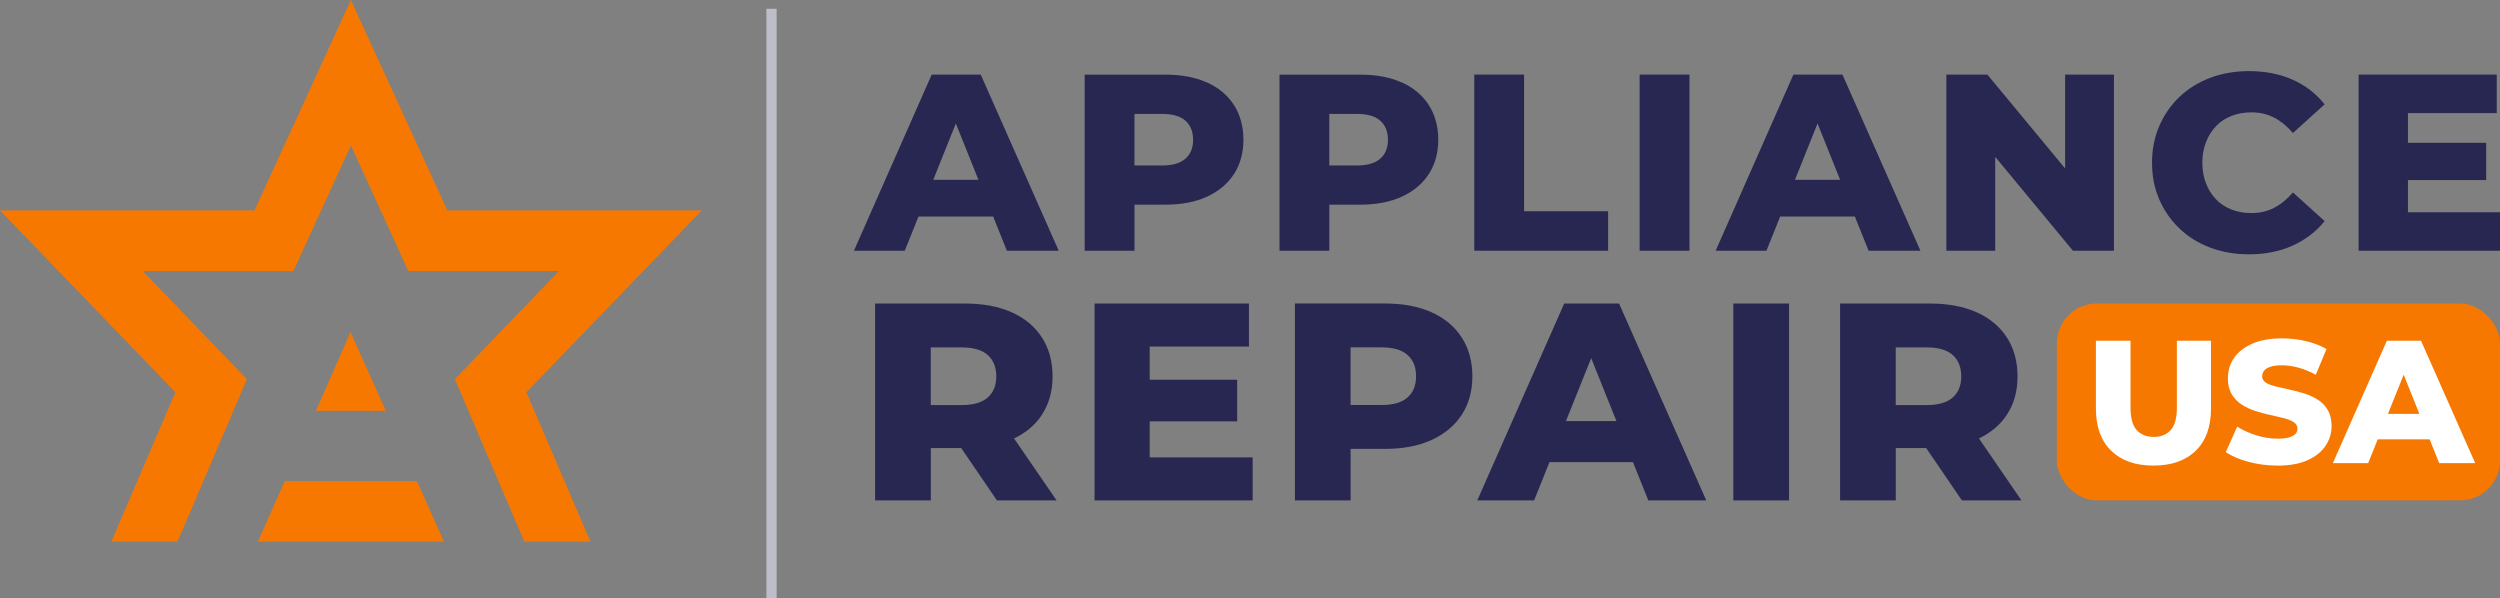 <?xml version="1.0" encoding="UTF-8"?>
<svg id="Layer_1" data-name="Layer 1" xmlns="http://www.w3.org/2000/svg" width="561.39" height="134.35" viewBox="0 0 561.39 134.35">
  <rect x="0" y="0" width="561.39" height="134.35" fill="#808080" stroke="none"/>
  <defs>
    <style>
      .cls-1 {
        fill: #f67801;
      }

      .cls-2 {
        fill: #fff;
      }

      .cls-3 {
        fill: #bebeca;
      }

      .cls-4 {
        fill: #272751;
      }
    </style>
  </defs>
  <g>
    <polygon class="cls-1" points="78.88 92.25 86.64 92.25 78.71 74.58 70.95 92.25 78.71 92.25 78.88 92.25"/>
    <polygon class="cls-1" points="78.88 108.02 78.71 108.02 63.95 108.02 57.9 121.64 78.71 121.64 78.88 121.64 99.68 121.64 93.64 108.02 78.88 108.02"/>
    <polygon class="cls-1" points="157.59 47.25 100.45 47.25 78.79 0 57.14 47.25 0 47.25 39.38 88.08 25 121.64 39.85 121.64 55.45 85.14 32.06 60.87 65.88 60.87 78.71 32.86 78.71 32.87 78.79 32.68 78.88 32.87 78.88 32.86 91.7 60.87 125.53 60.87 102.14 85.14 117.74 121.64 132.59 121.64 118.2 88.08 157.59 47.25"/>
  </g>
  <g>
    <g>
      <path class="cls-4" d="M209.22,16.75l-17.46,39.55h11.41l3.08-7.68h16.77l3.08,7.68h11.64l-17.51-39.55h-11.02Zm.35,23.62l5.07-12.64,5.07,12.64h-10.15Z"/>
      <path class="cls-4" d="M271,18.51c-2.62-1.17-5.73-1.75-9.35-1.75h-18.08V56.3h11.19v-10.34h6.89c3.62,0,6.74-.59,9.35-1.78,2.62-1.19,4.64-2.87,6.07-5.06s2.15-4.77,2.15-7.74-.72-5.62-2.15-7.83c-1.43-2.2-3.46-3.89-6.07-5.06Zm-4.8,17.12c-1.15,1.02-2.89,1.53-5.23,1.53h-6.22v-11.58h6.22c2.34,0,4.08,.51,5.23,1.52,1.14,1.02,1.72,2.45,1.72,4.29s-.57,3.22-1.72,4.24Z"/>
      <path class="cls-4" d="M314.75,18.51c-2.62-1.17-5.73-1.75-9.35-1.75h-18.08V56.3h11.19v-10.34h6.89c3.62,0,6.74-.59,9.35-1.78,2.62-1.19,4.64-2.87,6.07-5.06s2.15-4.77,2.15-7.74-.72-5.62-2.15-7.83c-1.43-2.2-3.46-3.89-6.07-5.06Zm-4.8,17.12c-1.15,1.02-2.89,1.53-5.23,1.53h-6.22v-11.58h6.22c2.34,0,4.08,.51,5.23,1.52,1.14,1.02,1.72,2.45,1.72,4.29s-.57,3.22-1.72,4.24Z"/>
      <polygon class="cls-4" points="342.24 16.75 331.06 16.75 331.06 56.3 361.11 56.3 361.11 47.43 342.24 47.43 342.24 16.75"/>
      <rect class="cls-4" x="368.19" y="16.75" width="11.19" height="39.55"/>
      <path class="cls-4" d="M402.72,16.75l-17.46,39.55h11.41l3.08-7.68h16.77l3.08,7.68h11.64l-17.51-39.55h-11.02Zm.35,23.62l5.07-12.64,5.07,12.64h-10.15Z"/>
      <polygon class="cls-4" points="463.74 37.83 446.28 16.75 437.07 16.75 437.07 56.3 448.04 56.3 448.04 35.23 465.49 56.3 474.7 56.3 474.7 16.75 463.74 16.75 463.74 37.83"/>
      <path class="cls-4" d="M497.63,28.31c.96-1,2.12-1.76,3.48-2.29,1.36-.53,2.84-.79,4.46-.79,1.88,0,3.59,.4,5.11,1.19,1.52,.79,2.92,1.94,4.21,3.45l7.12-6.44c-1.92-2.41-4.32-4.26-7.2-5.54-2.88-1.28-6.15-1.92-9.8-1.92-3.13,0-6.02,.5-8.68,1.5-2.65,1-4.95,2.42-6.89,4.26-1.94,1.85-3.45,4.02-4.55,6.53-1.09,2.51-1.64,5.26-1.64,8.28s.54,5.77,1.64,8.28c1.09,2.51,2.61,4.68,4.55,6.52,1.94,1.85,4.24,3.27,6.89,4.27,2.66,1,5.55,1.5,8.68,1.5,3.65,0,6.92-.65,9.8-1.95,2.88-1.3,5.28-3.14,7.2-5.51l-7.12-6.44c-1.28,1.51-2.69,2.66-4.21,3.45-1.53,.79-3.23,1.19-5.11,1.19-1.62,0-3.11-.26-4.46-.79-1.36-.53-2.52-1.29-3.48-2.29-.96-1-1.72-2.19-2.26-3.59-.55-1.39-.82-2.94-.82-4.63s.28-3.24,.82-4.63c.54-1.39,1.3-2.59,2.26-3.59Z"/>
      <polygon class="cls-4" points="540.72 47.66 540.72 40.43 558.29 40.43 558.29 32.07 540.72 32.07 540.72 25.4 560.66 25.4 560.66 16.75 529.64 16.75 529.64 56.3 561.39 56.3 561.39 47.66 540.72 47.66"/>
    </g>
    <g>
      <path class="cls-4" d="M233.96,93.14c1.6-2.42,2.4-5.29,2.4-8.62s-.8-6.29-2.4-8.75c-1.6-2.46-3.87-4.35-6.79-5.65-2.92-1.3-6.41-1.96-10.45-1.96h-20.21v44.21h12.51v-11.75h6.83l8.02,11.75h13.39l-9.55-13.92c2.67-1.27,4.77-3.04,6.27-5.31Zm-12.16-13.42c1.28,1.14,1.92,2.74,1.92,4.8s-.64,3.6-1.92,4.74c-1.29,1.14-3.23,1.7-5.84,1.7h-6.95v-12.95h6.95c2.61,0,4.56,.57,5.84,1.71Z"/>
      <polygon class="cls-4" points="258.17 94.62 277.81 94.62 277.81 85.27 258.17 85.27 258.17 77.82 280.46 77.82 280.46 68.16 245.79 68.16 245.79 112.37 281.29 112.37 281.29 102.71 258.17 102.71 258.17 94.62"/>
      <path class="cls-4" d="M321.44,70.11c-2.92-1.3-6.41-1.96-10.45-1.96h-20.21v44.21h12.51v-11.56h7.7c4.05,0,7.53-.66,10.45-1.99s5.19-3.21,6.79-5.65c1.6-2.44,2.4-5.33,2.4-8.65s-.8-6.29-2.4-8.75c-1.6-2.46-3.87-4.35-6.79-5.65Zm-5.37,19.14c-1.28,1.14-3.23,1.7-5.84,1.7h-6.95v-12.95h6.95c2.61,0,4.56,.57,5.84,1.71,1.28,1.14,1.92,2.74,1.92,4.8s-.64,3.6-1.92,4.74Z"/>
      <path class="cls-4" d="M351.25,68.16l-19.52,44.21h12.76l3.45-8.59h18.75l3.45,8.59h13.01l-19.58-44.21h-12.32Zm.39,26.4l5.67-14.14,5.67,14.14h-11.35Z"/>
      <rect class="cls-4" x="389.23" y="68.16" width="12.51" height="44.21"/>
      <path class="cls-4" d="M440.54,112.37h13.39l-9.55-13.92c2.67-1.27,4.77-3.04,6.27-5.31,1.6-2.42,2.4-5.29,2.4-8.62s-.8-6.29-2.4-8.75c-1.6-2.46-3.87-4.35-6.79-5.65-2.92-1.3-6.41-1.96-10.45-1.96h-20.21v44.21h12.51v-11.75h6.83l8.02,11.75Zm-2.05-32.65c1.28,1.14,1.92,2.74,1.92,4.8s-.64,3.6-1.92,4.74c-1.29,1.14-3.23,1.7-5.84,1.7h-6.95v-12.95h6.95c2.61,0,4.56,.57,5.84,1.71Z"/>
    </g>
    <g>
      <rect class="cls-1" x="461.87" y="68.16" width="99.52" height="44.19" rx="8.93" ry="8.93"/>
      <g>
        <path class="cls-2" d="M483.57,104.55c-4.06,0-7.23-1.11-9.5-3.34-2.28-2.22-3.42-5.38-3.42-9.46v-15.24h7.77v15c0,2.36,.46,4.04,1.39,5.07,.93,1.02,2.2,1.53,3.83,1.53s2.89-.51,3.81-1.53c.92-1.02,1.38-2.71,1.38-5.07v-15h7.66v15.24c0,4.08-1.14,7.24-3.42,9.46-2.28,2.23-5.45,3.34-9.5,3.34Z"/>
        <path class="cls-2" d="M511.41,104.55c-2.25,0-4.42-.28-6.5-.84-2.08-.56-3.78-1.29-5.09-2.18l2.55-5.73c1.23,.78,2.65,1.43,4.26,1.94,1.61,.51,3.21,.77,4.81,.77,1.07,0,1.94-.1,2.59-.29,.65-.2,1.13-.46,1.43-.78,.3-.33,.45-.71,.45-1.16,0-.63-.29-1.13-.86-1.49-.58-.37-1.32-.67-2.24-.9-.92-.23-1.93-.47-3.04-.71-1.11-.23-2.23-.54-3.34-.9-1.11-.37-2.13-.85-3.04-1.43-.92-.59-1.66-1.36-2.24-2.32-.58-.96-.86-2.17-.86-3.63,0-1.65,.45-3.14,1.35-4.48,.9-1.34,2.26-2.41,4.06-3.22,1.81-.81,4.06-1.22,6.76-1.22,1.81,0,3.58,.2,5.32,.61,1.74,.41,3.29,1,4.65,1.79l-2.4,5.77c-1.31-.71-2.61-1.24-3.89-1.59-1.28-.35-2.53-.53-3.73-.53-1.07,0-1.94,.11-2.59,.33-.66,.22-1.13,.52-1.41,.88-.29,.37-.43,.79-.43,1.26,0,.6,.28,1.08,.84,1.43s1.31,.64,2.24,.86c.93,.22,1.95,.45,3.06,.69,1.11,.23,2.22,.53,3.34,.88,1.11,.35,2.13,.83,3.04,1.41,.92,.59,1.66,1.36,2.22,2.32s.85,2.15,.85,3.59c0,1.6-.45,3.07-1.35,4.42-.9,1.35-2.25,2.43-4.05,3.24-1.79,.81-4.05,1.22-6.77,1.22Z"/>
        <path class="cls-2" d="M547.73,104h8.09l-12.17-27.49h-7.66l-12.13,27.49h7.93l2.14-5.34h11.66l2.14,5.34Zm-11.5-11.07l3.53-8.79,3.53,8.79h-7.05Z"/>
      </g>
    </g>
  </g>
  <rect class="cls-3" x="172.1" y="1.97" width="2.29" height="132.39"/>
</svg>
